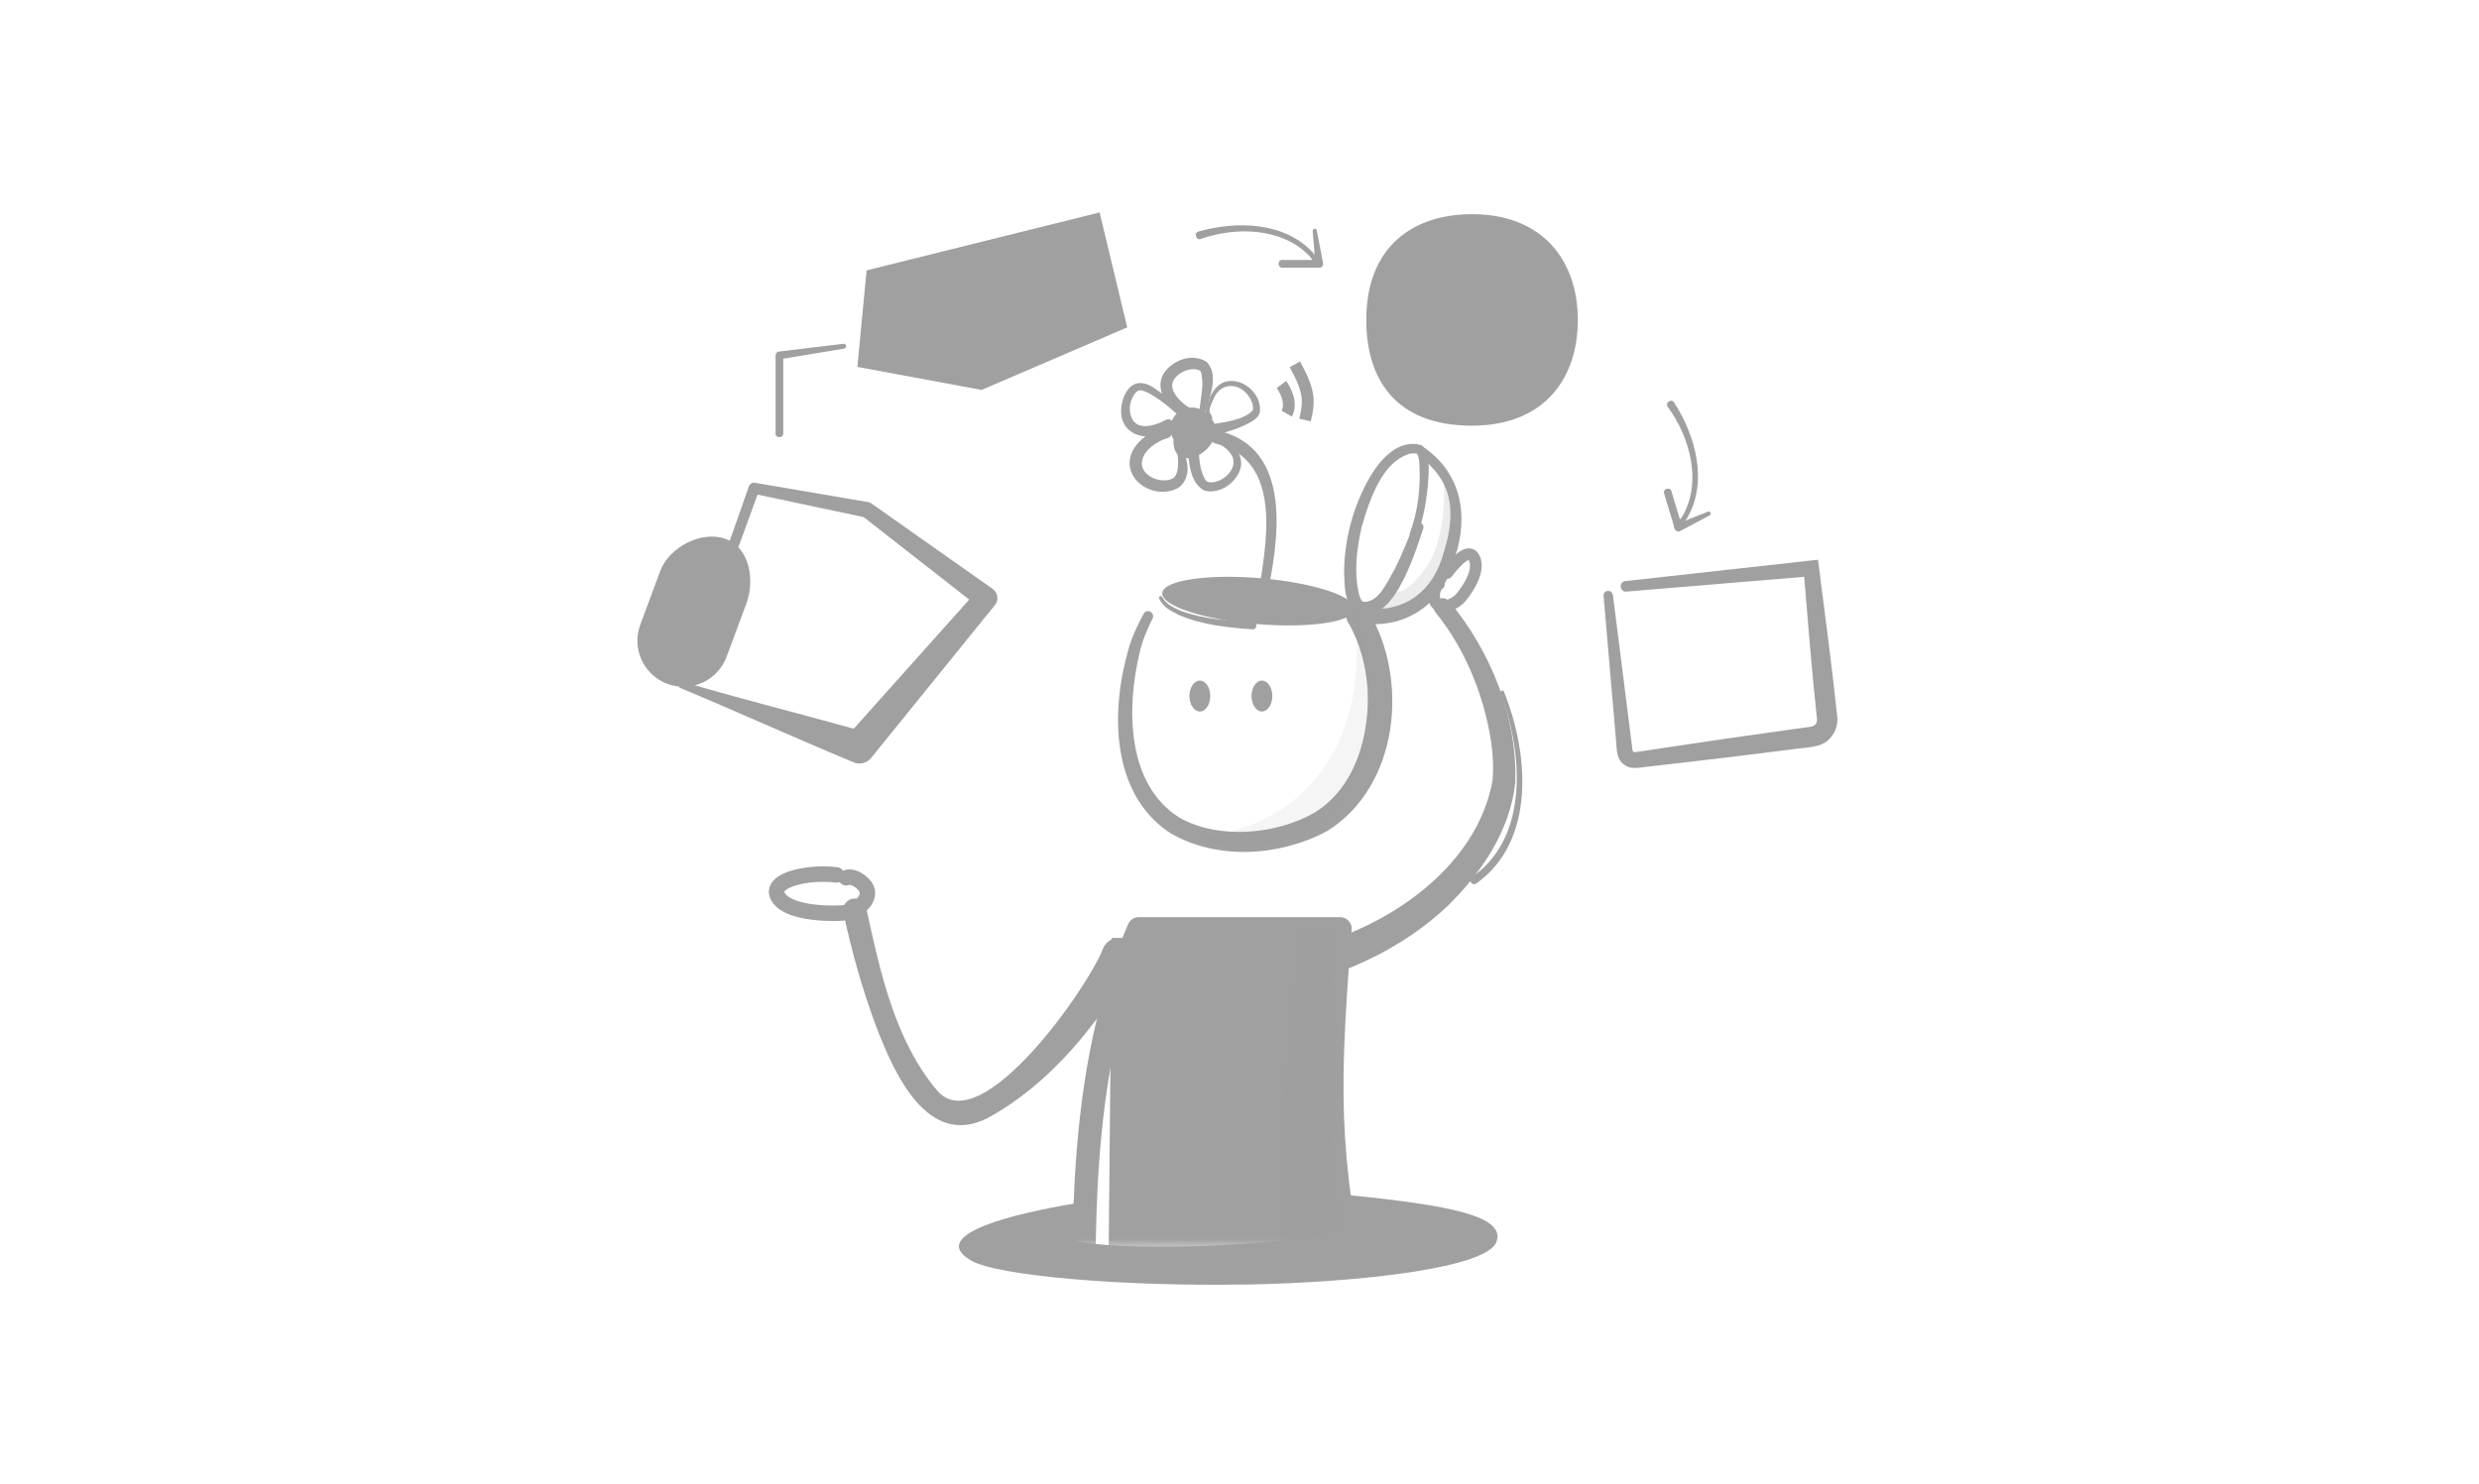 <svg width="147" height="88" viewBox="0 0 147 88" fill="none" xmlns="http://www.w3.org/2000/svg">
<g opacity="0.4">
<g clip-path="url(#clip0_5282_4210)">
<mask id="mask0_5282_4210" style="mask-type:luminance" maskUnits="userSpaceOnUse" x="41" y="17" width="55" height="58">
<path d="M95.368 17.864H41.09V74.228H95.368V17.864Z" fill="white"/>
</mask>
<g mask="url(#mask0_5282_4210)">
<path d="M80.33 36.136C80.393 35.385 77.89 34.561 74.738 34.295C71.587 34.03 68.981 34.424 68.918 35.175C68.855 35.927 71.358 36.751 74.51 37.016C77.661 37.281 80.267 36.887 80.33 36.136Z" fill="#111111"/>
<path d="M68.936 35.447C69.125 35.797 69.594 36.056 70.021 36.231C71.379 36.735 72.849 36.819 74.284 36.868C74.578 36.868 74.578 37.337 74.284 37.33C72.807 37.225 71.295 37.071 69.916 36.483C69.447 36.245 68.971 36.028 68.733 35.503C68.684 35.356 68.894 35.3 68.936 35.447Z" fill="#111111"/>
<path d="M84.392 31.366C83.888 32.85 82.516 37.47 80.297 36.252C79.681 35.573 79.744 34.726 79.702 33.921C79.723 31.94 80.255 29.994 81.242 28.279C81.844 27.264 82.894 26.046 84.238 26.389C84.399 26.452 84.455 26.55 84.511 26.634C84.833 27.404 84.7 28.146 84.658 28.923C84.546 29.889 84.406 30.848 83.993 31.779C83.944 31.884 83.818 31.933 83.713 31.891C83.608 31.842 83.559 31.723 83.601 31.611C84.091 30.358 84.245 28.846 84.168 27.488C84.147 27.271 84.105 27.026 84.035 26.914C84.021 26.9 84.007 26.893 84.049 26.914C83.916 26.886 83.783 26.886 83.65 26.9C81.956 27.355 81.235 29.616 80.766 31.17C80.451 32.479 80.276 33.928 80.584 35.244C80.64 35.447 80.738 35.65 80.808 35.692C81.746 35.811 82.278 34.474 82.705 33.76C83.118 32.927 83.475 32.052 83.811 31.163C83.951 30.792 84.511 30.988 84.392 31.366Z" fill="#111111"/>
<path opacity="0.2" d="M85.617 28.693C85.617 28.693 85.848 31.997 84.483 33.782C83.118 35.567 82.67 35.042 82.67 35.042L81.977 36.099C81.977 36.099 85.47 36.281 85.96 32.872C86.45 29.463 85.624 28.693 85.624 28.693H85.617Z" fill="#111111"/>
<path d="M74.578 35.441C75.089 32.319 76.139 27.293 72.086 26.312C71.869 26.27 71.736 26.053 71.785 25.843C71.834 25.634 72.051 25.5 72.261 25.549C76.741 26.62 75.817 32.172 75.089 35.525C75.04 35.853 74.522 35.77 74.585 35.441H74.578Z" fill="#111111"/>
<path d="M69.965 25.452C69.902 26.11 69.769 26.985 70.553 26.831C71.54 26.635 72.24 25.312 71.337 24.864C70.945 24.668 70.553 24.864 70.35 25.06" stroke="#111111" stroke-width="0.665" stroke-linecap="round"/>
<path d="M70.196 24.759C69.223 24.269 68.285 22.946 69.16 21.945C69.741 21.287 70.77 20.965 71.561 21.469C72.282 22.246 71.743 23.464 71.54 24.304C71.505 24.409 71.393 24.472 71.281 24.437C71.183 24.409 71.12 24.311 71.141 24.206C71.218 23.471 71.414 22.708 71.204 22.05C71.155 21.966 71.127 21.973 71.036 21.938C70.413 21.728 69.384 22.337 69.517 22.995C69.594 23.422 70.056 23.898 70.525 24.185C70.889 24.409 70.56 24.969 70.189 24.759H70.196Z" fill="#111111"/>
<path d="M71.393 24.513C71.498 24.436 71.519 24.352 71.533 24.268C71.666 23.673 71.89 23.05 72.464 22.721C73.528 22.217 74.879 23.316 74.704 24.478C74.613 24.744 74.431 24.856 74.284 24.968C73.535 25.423 72.681 25.654 71.841 25.85C71.659 25.892 71.484 25.78 71.442 25.598C71.4 25.409 71.533 25.22 71.729 25.192C72.534 25.045 73.731 24.94 74.284 24.345C74.347 24.149 74.256 23.82 74.095 23.575C73.556 22.693 72.401 22.63 71.974 23.631C71.883 23.89 71.596 24.303 71.785 24.555C71.911 24.681 71.904 24.891 71.785 25.01C71.442 25.332 70.994 24.758 71.386 24.499L71.393 24.513Z" fill="#111111"/>
<path d="M69.44 25.508C67.83 26.432 65.961 25.641 66.612 23.618C66.962 22.666 67.662 22.456 68.495 23.058C69.076 23.436 69.58 23.884 70.063 24.36C70.126 24.423 70.126 24.528 70.063 24.598C70 24.661 69.895 24.668 69.832 24.598C69.349 24.157 68.831 23.737 68.278 23.408C68.026 23.254 67.662 23.107 67.529 23.156C67.347 23.233 67.158 23.506 67.074 23.772C66.878 24.318 67.046 24.99 67.487 25.193C67.928 25.396 68.614 25.193 69.111 24.913C69.496 24.696 69.818 25.291 69.426 25.494L69.44 25.508Z" fill="#111111"/>
<path d="M70.168 26.698C70.448 27.398 70.63 28.252 69.965 28.875C68.915 29.567 67.291 28.994 67.011 27.762C66.78 26.544 68.04 25.591 69.09 25.332C69.265 25.291 69.447 25.395 69.489 25.57C69.531 25.745 69.426 25.927 69.251 25.977C68.572 26.172 67.599 26.837 67.718 27.614C67.851 28.363 69.027 28.706 69.573 28.357C69.951 28.062 69.867 27.279 69.811 26.809C69.776 26.593 70.098 26.509 70.175 26.704L70.168 26.698Z" fill="#111111"/>
<path d="M71.855 25.759C72.835 25.991 74.004 26.922 73.465 28.035C73.101 28.776 72.24 29.329 71.393 29.091C70.497 28.573 70.511 27.32 70.413 26.439C70.406 26.256 70.546 26.102 70.728 26.088C70.917 26.075 71.085 26.235 71.078 26.431C71.099 27.131 71.12 27.936 71.505 28.503C71.582 28.587 71.638 28.595 71.743 28.608C72.471 28.672 73.395 27.838 73.087 27.104C72.884 26.628 72.303 26.277 71.75 26.096C71.533 26.032 71.631 25.697 71.848 25.759H71.855Z" fill="#111111"/>
<path d="M70.672 26.663C71.372 26.663 71.939 26.105 71.939 25.417C71.939 24.729 71.372 24.171 70.672 24.171C69.972 24.171 69.405 24.729 69.405 25.417C69.405 26.105 69.972 26.663 70.672 26.663Z" fill="#111111"/>
<path d="M75.986 22.806C76.231 23.135 76.636 23.94 76.3 24.535" stroke="#111111" stroke-width="0.7" stroke-miterlimit="10"/>
<path d="M76.783 21.609C77.7 23.261 77.637 23.842 77.385 24.913" stroke="#111111" stroke-width="0.7" stroke-miterlimit="10"/>
<path d="M64.365 80.899C64.064 71.008 64.365 62.454 67.529 55.09H79.464C78.547 66.661 78.883 68.509 80.843 79.933L65.681 80.402" stroke="#111111" stroke-width="1.379" stroke-linecap="round" stroke-linejoin="round"/>
<path d="M49.602 51.897C47.971 51.68 45.647 52.184 46.109 53.136C46.683 54.319 49.791 54.186 50.071 54.144C51.135 53.962 51.814 53.073 51.212 52.464C50.729 51.974 50.323 51.995 50.176 52.065" stroke="#111111" stroke-width="0.917" stroke-linecap="round"/>
<path d="M67.221 57.119C65.114 60.731 62.314 64.259 58.604 66.296C54.985 68.186 52.997 63.587 51.968 60.92C51.135 58.701 50.505 56.44 50.008 54.13C49.931 53.759 50.162 53.388 50.54 53.311C50.918 53.227 51.296 53.479 51.366 53.864C52.185 57.616 53.067 61.753 55.601 64.721C58.212 67.647 64.596 58.456 65.408 56.258C65.968 55.019 67.823 55.887 67.221 57.112V57.119Z" fill="#111111"/>
<path d="M85.806 33.992C86.38 33.257 87.129 32.431 87.437 33.138C87.822 34.026 86.695 35.392 86.534 35.538C85.918 36.105 85.085 36.112 85.043 35.468C85.008 34.95 85.218 34.712 85.323 34.657" stroke="#111111" stroke-width="0.693" stroke-linecap="round"/>
<path d="M79.401 55.601C83.531 54.075 87.675 50.834 88.501 46.319C88.641 44.821 88.354 43.281 87.941 41.818C87.36 39.837 86.429 37.933 85.134 36.337C84.945 36.113 84.98 35.777 85.204 35.595C85.428 35.413 85.75 35.448 85.932 35.658C88.41 38.654 89.985 42.525 89.852 46.445C89.53 49.329 87.794 51.849 85.771 53.802C84.119 55.349 82.166 56.532 80.094 57.393C79.604 57.596 79.037 57.365 78.834 56.875C78.624 56.371 78.883 55.783 79.394 55.601H79.401Z" fill="#111111"/>
<path d="M89.18 41.026C90.643 44.632 91.105 49.882 87.535 52.408C87.29 52.569 87.031 52.184 87.283 52.023C90.713 49.664 90.293 44.583 88.977 41.117C88.914 40.984 89.124 40.886 89.18 41.026Z" fill="#111111"/>
<path d="M65.919 55.636H79.009L80.136 80.668H65.681L65.919 55.636Z" fill="#111111"/>
<path opacity="0.1" d="M77.077 55.09H79.051C78.54 66.178 79.072 69.573 80.346 81.263L77.07 82.901C74.956 71.477 75.999 66.311 77.07 55.09H77.077Z" fill="#111111"/>
<path d="M81.109 36.182C83.594 40.278 82.957 46.654 78.687 49.3C75.894 50.798 72.163 51.044 69.384 49.406C65.856 47.068 65.863 42.188 66.906 38.548C67.102 37.8 67.466 37.057 67.816 36.407C67.893 36.26 68.075 36.203 68.222 36.288C68.362 36.364 68.418 36.539 68.348 36.679C68.019 37.365 67.732 38.01 67.571 38.73C66.794 42.007 66.794 46.529 69.944 48.502C72.275 49.819 75.733 49.504 77.994 48.173C80.395 46.669 81.228 43.589 81.095 40.886C80.997 39.48 80.626 38.072 79.926 36.897C79.478 36.12 80.626 35.419 81.109 36.182Z" fill="#111111"/>
<path d="M84.588 26.642C86.674 28.189 87.073 30.625 86.296 32.984C85.701 35.532 83.741 37.198 81.053 37.009C80.451 37.009 80.437 36.099 81.039 36.092C83.356 36.337 85.015 35.014 85.603 32.781C86.093 31.269 86.289 29.554 85.323 28.224C85.022 27.79 84.63 27.433 84.217 27.027C84.112 26.922 84.105 26.754 84.217 26.649C84.322 26.544 84.497 26.544 84.602 26.649L84.588 26.642Z" fill="#111111"/>
<path opacity="0.1" d="M70.931 49.741C80.318 48.565 81.025 40.088 80.213 36C81.032 37.554 82.18 41.789 80.213 46.304C78.246 50.819 73.206 50.476 70.931 49.741Z" fill="#111111"/>
<path d="M71.148 42.202C71.489 42.202 71.764 41.792 71.764 41.285C71.764 40.779 71.489 40.368 71.148 40.368C70.808 40.368 70.532 40.779 70.532 41.285C70.532 41.792 70.808 42.202 71.148 42.202Z" fill="#111111"/>
<path d="M74.83 42.203C75.17 42.203 75.446 41.792 75.446 41.286C75.446 40.779 75.17 40.369 74.83 40.369C74.49 40.369 74.214 40.779 74.214 41.286C74.214 41.792 74.49 42.203 74.83 42.203Z" fill="#111111"/>
</g>
<path d="M40.278 40.775C41.629 36.82 43.001 32.823 44.408 28.847C44.464 28.693 44.618 28.609 44.772 28.637L51.492 29.785C51.562 29.799 51.625 29.827 51.681 29.869L58.863 34.93C59.185 35.154 59.241 35.623 58.975 35.917C58.954 35.938 51.667 44.94 51.653 44.961C51.401 45.276 50.974 45.367 50.624 45.22C47.005 43.715 43.561 42.147 40.278 40.782V40.775ZM40.789 40.53C44.443 41.594 47.943 42.469 51.261 43.4L50.211 43.687L57.946 35.035L58.058 36.022L51.135 30.611L51.324 30.695L44.653 29.281L45.017 29.071C43.638 32.893 42.224 36.687 40.789 40.537V40.53Z" fill="#111111"/>
<path d="M95.641 35.273C95.774 36.351 96.698 43.603 96.803 44.492C96.824 44.597 96.873 44.625 96.978 44.611L97.461 44.541C98.063 44.45 101.612 43.925 102.298 43.82L106.169 43.274L107.135 43.141C107.457 43.113 107.779 43.043 107.744 42.651C107.422 39.697 107.198 36.722 106.946 33.761L107.45 34.174L96.439 35.091C96.04 35.126 95.977 34.51 96.376 34.468L107.359 33.25L107.807 33.201L107.863 33.663C108.234 36.568 108.626 39.487 108.934 42.399C109.011 42.889 108.871 43.414 108.528 43.778C108.017 44.394 107.016 44.317 106.309 44.443L102.424 44.926L98.539 45.381L97.566 45.493C97.153 45.542 96.635 45.654 96.278 45.332C95.886 45.052 95.872 44.527 95.844 44.107L95.76 43.134L95.088 35.336C95.06 34.993 95.578 34.93 95.627 35.28L95.641 35.273Z" fill="#111111"/>
<path d="M65.205 12.6L51.387 16.037L50.841 21.763L58.205 23.128L66.843 19.418L65.205 12.6Z" fill="#111111"/>
<path d="M71.071 13.734C73.332 13.09 76.16 13.16 77.854 14.98C77.966 15.099 78.036 15.246 78.232 15.302C78.386 15.344 78.477 15.505 78.435 15.666C78.351 15.988 77.854 15.911 77.861 15.589C77.861 15.4 77.735 15.302 77.637 15.176C76.02 13.496 73.297 13.44 71.218 14.168C70.931 14.287 70.77 13.825 71.064 13.734H71.071Z" fill="#111111"/>
<path d="M76.055 15.421H78.239L78.008 15.68C77.945 15.022 77.896 14.357 77.84 13.699C77.826 13.552 78.057 13.517 78.078 13.664C78.204 14.315 78.344 14.966 78.456 15.617C78.477 15.736 78.4 15.855 78.274 15.876C78.267 15.876 78.232 15.876 78.225 15.876H76.041C75.747 15.876 75.74 15.414 76.041 15.414L76.055 15.421Z" fill="#111111"/>
<path d="M99.274 23.877C100.548 25.851 101.297 28.581 100.044 30.73C99.96 30.87 99.841 30.982 99.841 31.185C99.841 31.346 99.715 31.479 99.554 31.479C99.225 31.493 99.148 30.996 99.463 30.905C99.645 30.856 99.701 30.695 99.792 30.576C100.933 28.546 100.198 25.921 98.903 24.143C98.707 23.905 99.099 23.611 99.274 23.87V23.877Z" fill="#111111"/>
<path d="M99.113 29.141L99.743 31.227L99.428 31.087C100.037 30.835 100.66 30.597 101.276 30.352C101.416 30.296 101.507 30.506 101.381 30.569C100.793 30.877 100.212 31.199 99.624 31.5C99.512 31.556 99.379 31.514 99.323 31.402L99.309 31.36L98.679 29.274C98.588 28.987 99.036 28.854 99.12 29.141H99.113Z" fill="#111111"/>
<path d="M45.99 25.718V21.084C45.99 20.965 46.074 20.867 46.186 20.853L50.015 20.391C50.197 20.37 50.239 20.65 50.057 20.678L46.249 21.308L46.445 21.077V25.711C46.445 26.005 45.983 26.012 45.983 25.711L45.99 25.718Z" fill="#111111"/>
<path d="M43.036 31.969C44.45 32.494 44.779 34.405 44.254 35.812L43.085 38.955C42.56 40.369 40.992 41.09 39.578 40.565C38.164 40.04 37.443 38.472 37.968 37.058L39.151 33.866C39.676 32.452 41.615 31.444 43.029 31.969H43.036Z" fill="#111111"/>
<path d="M87.29 12.705C91.525 12.705 93.562 15.512 93.562 18.977C93.562 22.442 91.581 25.242 87.29 25.249C82.705 25.249 81.018 22.442 81.018 18.977C81.018 14.595 83.825 12.705 87.29 12.705Z" fill="#111111"/>
<path d="M90.881 14.532C93.429 16.66 93.632 21.091 90.986 23.226C90.762 23.429 90.447 23.072 90.685 22.883C93.261 20.944 93.121 16.723 90.79 14.658C90.713 14.602 90.804 14.469 90.888 14.532H90.881Z" fill="#111111"/>
<path d="M73.815 76.195C80.976 76.062 88.193 75.173 88.739 73.661C89.285 72.149 86.072 71.491 79.835 70.875L80.087 72.905C76.356 73.892 67.508 74.284 63.868 73.64L63.763 71.379C60.424 71.932 54.866 73.192 57.589 74.774C59.143 75.67 66.556 76.321 73.815 76.188V76.195Z" fill="#111111"/>
</g>
</g>
<defs>
<clipPath id="clip0_5282_4210">
<rect width="71.169" height="70.301" fill="white" transform="translate(37.8 12.6)"/>
</clipPath>
</defs>
</svg>
